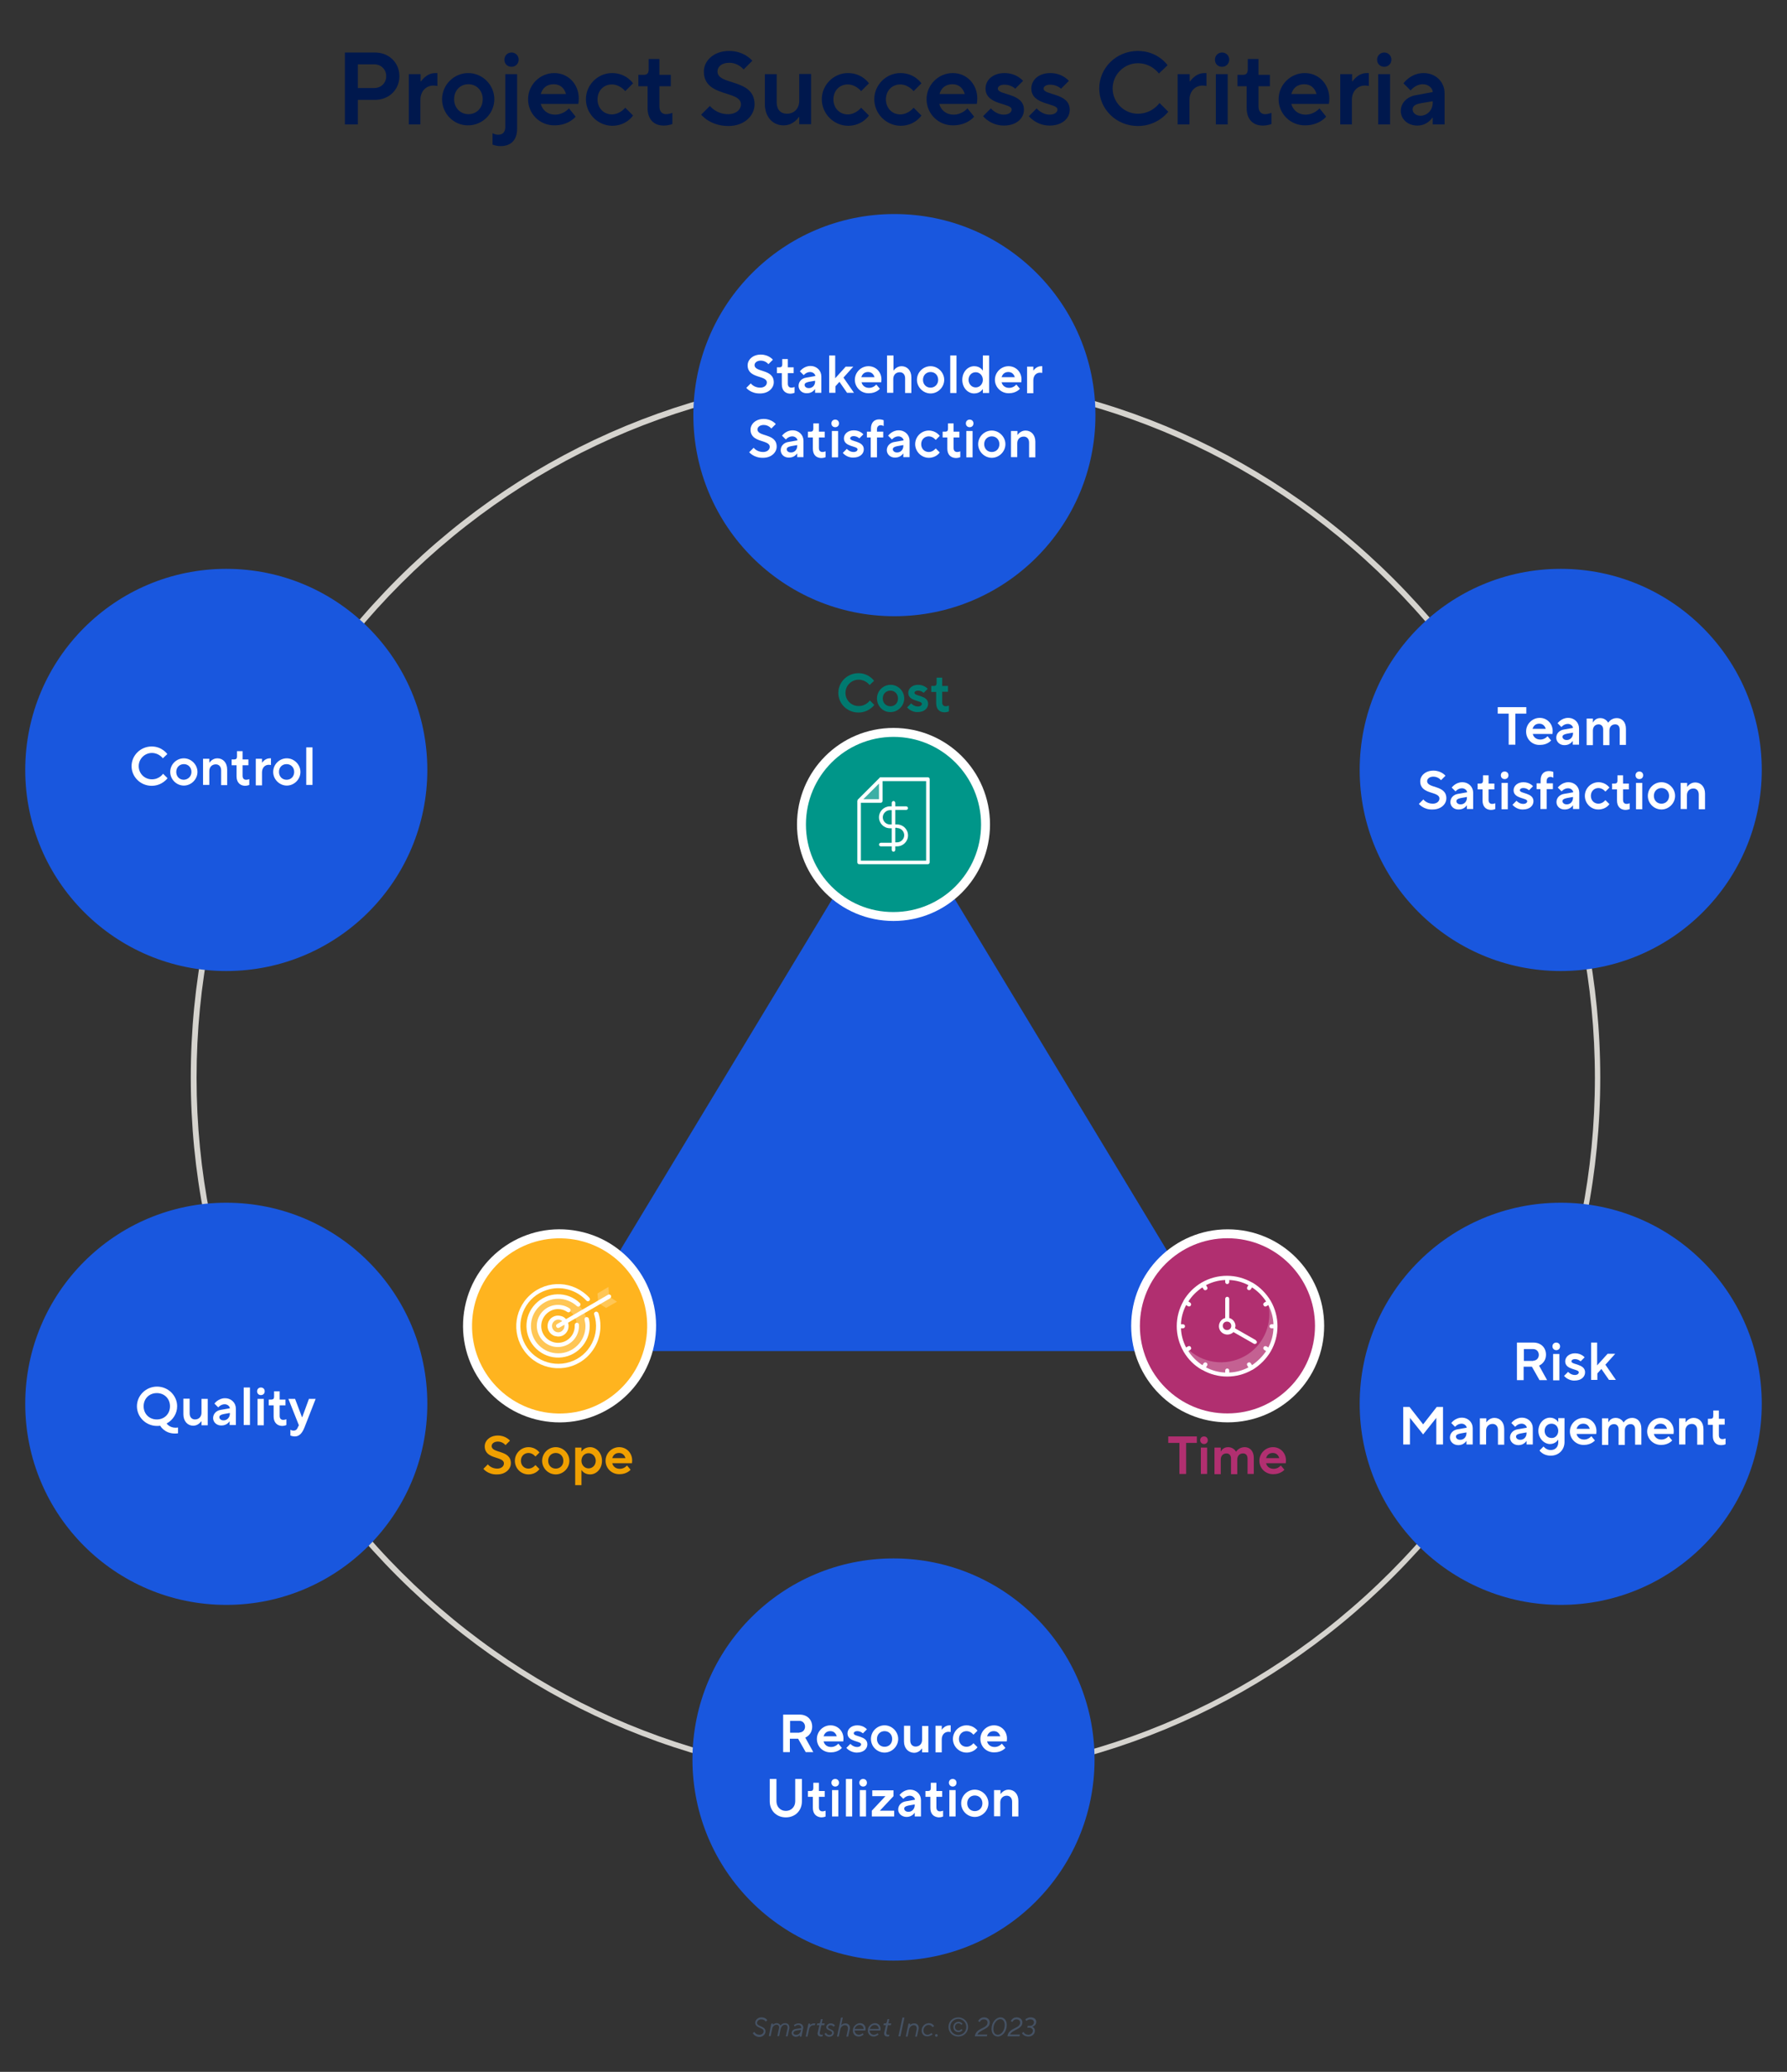 <?xml version="1.0" encoding="utf-8"?>
<!-- Generator: Adobe Illustrator 27.4.0, SVG Export Plug-In . SVG Version: 6.00 Build 0)  -->
<svg version="1.1" xmlns="http://www.w3.org/2000/svg" xmlns:xlink="http://www.w3.org/1999/xlink" x="0px" y="0px"
	 viewBox="0 0 800 927.3" style="enable-background:new 0 0 800 927.3;" xml:space="preserve">
<rect x="0" y="0" width="800" height="927.3" fill="#333333" stroke="none"/>
<style type="text/css">
	.st0{fill:#D5D3CE;}
	.st1{fill:#1957DE;}
	.st2{fill:#FFFFFF;}
	.st3{fill:#009689;}
	.st4{fill:#00796F;}
	.st5{fill:#B12F70;}
	.st6{fill:#F0A000;}
	.st7{fill:#FFB41F;}
	.st8{opacity:0.24;fill:#FFFFFF;enable-background:new    ;}
	.st9{fill:#455264;}
	.st10{fill:#00184D;}
</style>
<g id="Layer_1">
</g>
<g id="Layer_2">
	<g>
		<path class="st0" d="M400.9,797.8c-84.3,0-163.5-32.8-223.1-92.4c-59.6-59.6-92.4-138.8-92.4-223.1c0-84.3,32.8-163.5,92.4-223.1
			s138.8-92.4,223.1-92.4s163.5,32.8,223.1,92.4c59.6,59.6,92.4,138.8,92.4,223.1c0,84.3-32.8,163.5-92.4,223.1
			C564.4,765,485.2,797.8,400.9,797.8z M400.9,169.4c-83.6,0-162.2,32.6-221.3,91.7S88,398.8,88,482.4s32.6,162.2,91.7,221.3
			s137.7,91.7,221.3,91.7c83.6,0,162.2-32.6,221.3-91.7s91.7-137.7,91.7-221.3s-32.6-162.2-91.7-221.3S484.5,169.4,400.9,169.4z"/>
		<circle class="st1" cx="400.4" cy="185.8" r="90"/>
		<circle class="st1" cx="698.7" cy="344.6" r="90"/>
		<circle class="st1" cx="101.3" cy="344.6" r="90"/>
		<circle class="st1" cx="400" cy="787.5" r="90"/>
		<circle class="st1" cx="101.3" cy="628.3" r="90"/>
		<circle class="st1" cx="698.7" cy="628.3" r="90"/>
	</g>
	<polygon class="st1" points="250.4,604.7 400,357 549.6,604.7 	"/>
	<path class="st2" d="M356.8,369c0-23.9,19.3-43.2,43.2-43.2c23.9,0,43.2,19.3,43.2,43.2c0,23.9-19.3,43.2-43.2,43.2
		C376.1,412.2,356.8,392.9,356.8,369z"/>
	<path class="st3" d="M360.8,369c0-21.7,17.6-39.2,39.2-39.2c21.7,0,39.2,17.6,39.2,39.2c0,21.7-17.6,39.2-39.2,39.2
		C378.3,408.3,360.8,390.7,360.8,369z"/>
	
		<ellipse transform="matrix(0.195 -0.981 0.981 0.195 -380.452 723.334)" class="st2" cx="250.4" cy="593.4" rx="43.2" ry="43.2"/>
	<path class="st2" d="M506.4,593.4c0-23.9,19.3-43.2,43.2-43.2s43.2,19.3,43.2,43.2c0,23.9-19.3,43.2-43.2,43.2
		S506.4,617.3,506.4,593.4z"/>
	<g>
		<path class="st4" d="M375.3,310.1c0-4.8,4-8.8,9-8.8c4.7,0,7,3.4,7,3.4l-2,1.9c0,0-1.7-2.4-4.9-2.4c-3.2,0-5.9,2.6-5.9,5.9
			s2.6,5.9,5.9,5.9c3.4,0,5-2.5,5-2.5l2,2c0,0-2.4,3.4-7.1,3.4C379.2,318.9,375.3,314.9,375.3,310.1z"/>
		<path class="st4" d="M392.6,312.6c0-3.4,2.8-6.1,6.1-6.1c3.4,0,6.1,2.8,6.1,6.1s-2.8,6.1-6.1,6.1
			C395.3,318.8,392.6,316,392.6,312.6z M402,312.6c0-2-1.4-3.5-3.4-3.5c-1.9,0-3.4,1.4-3.4,3.5c0,2,1.4,3.5,3.4,3.5
			C400.6,316.1,402,314.7,402,312.6z"/>
		<path class="st4" d="M406.1,316.6l1.8-1.8c0,0,1.2,1.4,3,1.4c1.2,0,1.8-0.6,1.8-1.2c0-1.6-6.1-1-6.1-4.9c0-1.9,1.7-3.6,4.4-3.6
			c2.9,0,4.3,1.8,4.3,1.8l-1.8,1.8c0,0-1-1-2.5-1c-1.1,0-1.6,0.5-1.6,1c0,1.6,6.1,1,6.1,4.9c0,2-1.7,3.7-4.7,3.7
			C407.8,318.8,406.1,316.6,406.1,316.6z"/>
		<path class="st4" d="M419.1,314.7v-5h-2.2V307h1.2c0.8,0,1.2-0.4,1.2-1.3v-2.4h2.5v3.7h2.6v2.6h-2.6v4.7c0,1.2,0.6,1.8,1.6,1.8
			c0.7,0,1.4-0.3,1.4-0.3v2.6c0,0-0.8,0.4-2,0.4C420.5,318.8,419.1,317.3,419.1,314.7z"/>
	</g>
	<g>
		<path class="st5" d="M528,645.8H523v-2.9h12.8v2.9H531v13.9h-3V645.8z"/>
		<path class="st5" d="M537.3,644.6c0-1,0.7-1.7,1.7-1.7s1.7,0.7,1.7,1.7c0,1-0.7,1.7-1.7,1.7S537.3,645.5,537.3,644.6z
			 M537.6,647.9h2.8v11.8h-2.8V647.9z"/>
		<path class="st5" d="M543.7,647.9h2.8v1.7h0.1c0,0,0.8-1.9,3.2-1.9c2.5,0,3.5,2,3.5,2h0.1c0,0,1.2-2,3.8-2c2.4,0,4.1,1.8,4.1,4.8
			v7.2h-2.8v-6.8c0-1.6-0.8-2.4-2-2.4c-1.6,0-2.6,1.1-2.6,2.8v6.5h-2.8v-7c0-1.4-0.8-2.3-2-2.3c-1.6,0-2.6,1.1-2.6,2.8v6.5h-2.8
			V647.9z"/>
		<path class="st5" d="M563.8,653.8c0-3.4,2.8-6.1,6.1-6.1s5.8,2.6,5.8,5.9c0,0.7-0.1,1.3-0.1,1.3h-8.8c0.3,1.3,1.4,2.5,3.4,2.5
			c2,0,3.2-1.5,3.2-1.5l1.6,1.9c0,0-1.6,2-4.9,2C566.6,659.9,563.8,657.2,563.8,653.8z M572.7,652.6c-0.4-1.3-1.3-2.3-2.9-2.3
			c-1.7,0-2.6,1-3,2.3H572.7z"/>
	</g>
	<g>
		<path class="st6" d="M216.4,657.4l2-2c0,0,1.4,1.9,4.2,1.9c1.9,0,3-1.1,3-2.3c0-3.4-8.6-1.6-8.6-7.7c0-2.5,2.3-4.8,5.9-4.8
			c3.6,0,5.4,2.3,5.4,2.3l-2,2c0,0-1.2-1.6-3.4-1.6c-1.8,0-2.8,1-2.8,2c0,3.4,8.6,1.6,8.6,7.7c0,2.6-2.4,5-6.1,5
			C218.5,660.1,216.4,657.4,216.4,657.4z"/>
		<path class="st6" d="M230.5,653.8c0-3.4,2.8-6.1,6.1-6.1s4.9,2.4,4.9,2.4l-1.8,1.8c0,0-1.2-1.6-3.1-1.6c-1.9,0-3.4,1.4-3.4,3.5
			c0,2,1.4,3.5,3.4,3.5c1.9,0,3.1-1.6,3.1-1.6l1.8,1.8c0,0-1.5,2.4-4.9,2.4C233.2,659.9,230.5,657.2,230.5,653.8z"/>
		<path class="st6" d="M242.7,653.8c0-3.4,2.8-6.1,6.1-6.1s6.1,2.8,6.1,6.1s-2.8,6.1-6.1,6.1S242.7,657.2,242.7,653.8z M252.2,653.8
			c0-2-1.4-3.5-3.4-3.5c-1.9,0-3.4,1.4-3.4,3.5c0,2,1.4,3.5,3.4,3.5C250.7,657.3,252.2,655.9,252.2,653.8z"/>
		<path class="st6" d="M257.5,647.9h2.8v1.7h0.1c0,0,1.1-1.9,3.8-1.9s5.3,2.5,5.3,6.1c0,3.6-2.5,6.1-5.3,6.1s-3.8-1.9-3.8-1.9h-0.1
			v6.7h-2.8V647.9z M266.7,653.8c0-1.9-1.4-3.4-3.2-3.4s-3.2,1.4-3.2,3.4c0,1.9,1.4,3.4,3.2,3.4S266.7,655.7,266.7,653.8z"/>
		<path class="st6" d="M271.1,653.8c0-3.4,2.8-6.1,6.1-6.1s5.8,2.6,5.8,5.9c0,0.7-0.1,1.3-0.1,1.3h-8.8c0.3,1.3,1.4,2.5,3.4,2.5
			c2,0,3.2-1.5,3.2-1.5l1.6,1.9c0,0-1.6,2-4.9,2C273.9,659.9,271.1,657.2,271.1,653.8z M280,652.6c-0.4-1.3-1.3-2.3-2.9-2.3
			c-1.7,0-2.6,1-3,2.3H280z"/>
	</g>
	<path class="st5" d="M510.3,593.4c0-21.7,17.6-39.2,39.2-39.2c21.7,0,39.2,17.6,39.2,39.2c0,21.7-17.6,39.2-39.2,39.2
		C527.9,632.7,510.3,615.1,510.3,593.4z"/>
	
		<ellipse transform="matrix(2.063209e-02 -1 1 2.063209e-02 -348.043 831.595)" class="st7" cx="250.4" cy="593.4" rx="39.2" ry="39.2"/>
	<g id="icon-honest-blue-availability_00000071530344423792741570000005268017163764082354_">
		<path class="st8" d="M567,580.9c4,11.3-1.9,23.7-13.2,27.6c-9.1,3.2-19.2,0-24.8-7.9c4,11.3,16.4,17.2,27.6,13.2
			c11.3-4,17.2-16.4,13.2-27.6C569.1,584.3,568.1,582.5,567,580.9z"/>
		<path class="st2" d="M568.9,604.8c4-7,4-15.5,0-22.5c0,0,0,0,0,0l0,0c-2-3.4-4.9-6.3-8.3-8.3l0,0h-0.1c-7-4-15.5-4-22.5,0H538l0,0
			c-3.4,2-6.2,4.8-8.2,8.2v0c0,0,0,0,0,0.1c-4,7-4,15.5,0,22.5c0,0,0,0,0,0.1l0.1,0.1c2,3.4,4.8,6.2,8.2,8.1h0h0.1
			c6.9,4,15.5,4,22.4,0h0.1l0,0C564.1,611,566.9,608.2,568.9,604.8C568.8,604.8,568.8,604.8,568.9,604.8
			C568.9,604.7,568.9,604.8,568.9,604.8z M560.5,611l-0.5-0.8c-0.3-0.5-0.8-0.6-1.3-0.3c-0.5,0.3-0.6,0.8-0.3,1.3l0.5,0.8
			c-2.7,1.4-5.6,2.2-8.6,2.3v-0.9c0-0.5-0.4-0.9-0.9-0.9s-0.9,0.4-0.9,0.9v0.9c-3-0.1-5.9-0.9-8.6-2.3l0.5-0.8
			c0.3-0.5,0.1-1-0.3-1.3c-0.5-0.3-1-0.1-1.3,0.3l0,0l-0.5,0.8c-2.5-1.6-4.7-3.8-6.3-6.3l0.8-0.5c0.5-0.3,0.6-0.8,0.3-1.3
			c-0.3-0.5-0.8-0.6-1.3-0.3l-0.8,0.5c-1.4-2.7-2.2-5.6-2.3-8.6h0.9c0.5,0,0.9-0.4,0.9-0.9c0-0.5-0.4-0.9-0.9-0.9h-0.9
			c0.1-3,0.9-5.9,2.3-8.6l0.8,0.5c0.5,0.3,1,0.1,1.3-0.3c0.3-0.5,0.1-1-0.3-1.3l-0.8-0.5c1.6-2.5,3.8-4.7,6.3-6.3l0.5,0.8
			c0.3,0.5,0.8,0.6,1.3,0.3c0.5-0.3,0.6-0.8,0.3-1.3l-0.5-0.8c2.7-1.4,5.6-2.2,8.6-2.3v0.9c0,0.5,0.4,0.9,0.9,0.9s0.9-0.4,0.9-0.9
			v-0.9c3,0.1,5.9,0.9,8.6,2.3l-0.5,0.8c-0.3,0.5-0.1,1,0.3,1.3c0.5,0.3,1,0.1,1.3-0.3l0.5-0.8c2.5,1.6,4.7,3.8,6.3,6.3l-0.8,0.5
			c-0.5,0.3-0.6,0.8-0.3,1.3c0.3,0.5,0.8,0.6,1.3,0.3l0.8-0.5c1.4,2.7,2.2,5.6,2.3,8.6h-0.9c-0.5,0-0.9,0.4-0.9,0.9
			c0,0.5,0.4,0.9,0.9,0.9h0.9c-0.1,3-0.9,5.9-2.3,8.6l-0.8-0.5c-0.5-0.3-1-0.1-1.3,0.3c-0.3,0.5-0.1,1,0.3,1.3l0.8,0.5
			C565.2,607.1,563,609.3,560.5,611L560.5,611z"/>
		<path class="st2" d="M562,599.7l-9.1-5.2c0.1-0.3,0.1-0.7,0.2-1c0-1.7-1.2-3.2-2.8-3.6v-8.6c0-0.5-0.4-0.9-0.9-0.9
			s-0.9,0.4-0.9,0.9v8.6c-2,0.5-3.2,2.6-2.7,4.6c0.5,2,2.6,3.2,4.6,2.7c0.7-0.2,1.3-0.5,1.8-1l9.1,5.2c0.1,0.1,0.3,0.1,0.5,0.1
			c0.5,0,0.9-0.4,0.9-0.9C562.5,600.2,562.3,599.9,562,599.7z M549.3,595.3c-1,0-1.9-0.8-1.9-1.9s0.8-1.9,1.9-1.9s1.9,0.8,1.9,1.9
			S550.4,595.3,549.3,595.3z"/>
	</g>
	<g id="icon-honest-blue-driven_00000160895546241445724500000014645059294874375585_">
		<circle class="st8" cx="249.8" cy="593.4" r="3.8"/>
		<path class="st8" d="M249.8,580.3c-7.3,0-13.2,5.9-13.2,13.2s5.9,13.2,13.2,13.2c7.3,0,13.2-5.9,13.2-13.2c0-1-0.1-2.1-0.4-3.1
			C261.2,584.5,255.9,580.3,249.8,580.3z M249.8,601.9c-4.7,0-8.5-3.8-8.5-8.5c0-4.7,3.8-8.5,8.5-8.5c4.5,0,8.2,3.5,8.4,7.9
			c0,0.2,0,0.4,0,0.5C258.3,598.1,254.5,601.9,249.8,601.9L249.8,601.9z"/>
		<path class="st2" d="M249.8,585.9c1.5,0,2.9,0.4,4.2,1.3c0.4,0.3,1,0.2,1.3-0.3c0.3-0.4,0.2-1-0.3-1.3c0,0,0,0,0,0
			c-4.3-2.9-10.2-1.7-13.1,2.6c-2.9,4.3-1.7,10.2,2.6,13.1c4.3,2.9,10.2,1.7,13.1-2.6c1-1.5,1.6-3.4,1.6-5.2c0-0.2,0-0.4,0-0.6
			c0-0.5-0.5-0.9-1-0.9s-0.9,0.5-0.9,1c0,0.2,0,0.3,0,0.5c0,4.2-3.4,7.5-7.5,7.5s-7.5-3.4-7.5-7.5S245.7,585.9,249.8,585.9z"/>
		<path class="st2" d="M266.6,587.1c-0.5,0.2-0.8,0.7-0.6,1.2c2.9,8.9-2,18.5-10.9,21.3s-18.5-2-21.3-10.9
			c-2.9-8.9,2-18.5,10.9-21.3c6.3-2.1,13.3-0.2,17.8,4.7c0.3,0.4,0.9,0.4,1.3,0.1c0,0,0,0,0,0c0.4-0.3,0.4-0.9,0.1-1.3
			c-7-7.7-18.9-8.3-26.6-1.3c-7.7,7-8.3,18.9-1.3,26.6c7,7.7,18.9,8.3,26.6,1.3c3.9-3.6,6.2-8.6,6.2-14c0-2-0.3-3.9-0.9-5.8
			C267.6,587.2,267.1,586.9,266.6,587.1z"/>
		<path class="st2" d="M259.6,584.5c0.4-0.4,0.4-1,0-1.3c0,0,0,0,0,0c-5.6-5.4-14.6-5.2-20,0.5c-5.4,5.6-5.2,14.6,0.5,20
			s14.6,5.2,20-0.5c2.5-2.6,3.9-6.1,3.9-9.7c0-1.1-0.1-2.2-0.4-3.3c-0.1-0.5-0.6-0.8-1.2-0.7c-0.5,0.1-0.8,0.6-0.7,1.2
			c0.2,0.9,0.4,1.9,0.4,2.8c0,6.8-5.5,12.2-12.2,12.2c-6.8,0-12.2-5.5-12.2-12.2c0-6.8,5.5-12.2,12.2-12.2c3.1,0,6.1,1.2,8.4,3.3
			C258.6,584.9,259.2,584.9,259.6,584.5C259.6,584.5,259.6,584.5,259.6,584.5z"/>
		<path class="st2" d="M273.5,579.8c-0.3-0.4-0.8-0.6-1.3-0.3l-18.8,10.9c-0.6-0.7-1.4-1.2-2.3-1.4c-2.5-0.7-5.1,0.7-5.8,3.2
			c-0.7,2.5,0.7,5.1,3.2,5.8c0.1,0,0.1,0,0.2,0c0.4,0.1,0.8,0.2,1.2,0.2c0.8,0,1.6-0.2,2.3-0.6c1.9-1.1,2.8-3.4,2.1-5.6l18.8-10.9
			C273.6,580.8,273.7,580.2,273.5,579.8C273.5,579.8,273.5,579.8,273.5,579.8z M252.6,594.2c-0.2,0.7-0.7,1.3-1.3,1.7
			c-0.6,0.4-1.4,0.5-2.1,0.3c-1.5-0.4-2.4-2-2-3.5c0.2-0.7,0.7-1.3,1.3-1.7c0.4-0.2,0.9-0.4,1.4-0.4c0.2,0,0.5,0,0.7,0.1
			c0.4,0.1,0.8,0.3,1.1,0.6l-2.3,1.3c-0.5,0.3-0.6,0.8-0.3,1.3c0.3,0.5,0.8,0.6,1.3,0.3l2.3-1.3
			C252.7,593.4,252.7,593.8,252.6,594.2z"/>
		<polygon class="st8" points="272.4,576 267.5,578.9 267.8,583.1 272.7,580.3 		"/>
		<polygon class="st8" points="272.7,580.3 267.8,583.1 271.3,585.4 276.2,582.6 		"/>
	</g>
	<g id="icon-honest-blue-finance_00000127021034912762813480000012272701774418281885_">
		<polygon class="st8" points="394.3,348.8 384.6,358.5 394.3,358.5 		"/>
		<path class="st2" d="M415.4,347.9h-21.1c-0.1,0-0.1,0-0.2,0H394c-0.1,0-0.2,0.1-0.2,0.2l-9.7,9.7c-0.1,0.1-0.1,0.2-0.2,0.2
			c0,0,0,0,0,0.1c0,0.1,0,0.1,0,0.2l-0.1,0.1V386c0,0.4,0.4,0.8,0.8,0.8h30.8c0.4,0,0.8-0.4,0.8-0.8v-37.3
			C416.2,348.3,415.9,347.9,415.4,347.9z M393.5,350.7v7h-7L393.5,350.7z M414.6,385.2h-29.2v-25.9h8.9c0.4,0,0.8-0.4,0.8-0.8v-8.9
			h19.5V385.2z"/>
		<path class="st2" d="M398.4,360.9c-2.7,0-4.9,2.2-4.9,4.9s2.2,4.9,4.9,4.9h0.8v6.5h-4.9c-0.4,0-0.8,0.4-0.8,0.8
			c0,0.4,0.4,0.8,0.8,0.8h4.9v1.6c0,0.4,0.4,0.8,0.8,0.8s0.8-0.4,0.8-0.8v-1.6h0.8c2.7,0,4.9-2.2,4.9-4.9c0-2.7-2.2-4.9-4.9-4.9
			h-0.8v-6.5h4.9c0.4,0,0.8-0.4,0.8-0.8c0-0.4-0.4-0.8-0.8-0.8h-4.9v-1.6c0-0.4-0.4-0.8-0.8-0.8s-0.8,0.4-0.8,0.8v1.6H398.4z
			 M401.6,370.6c1.8,0,3.2,1.5,3.2,3.2c0,1.8-1.5,3.2-3.2,3.2h-0.8v-6.5H401.6z M399.2,369h-0.8c-1.8,0-3.2-1.5-3.2-3.2
			s1.5-3.2,3.2-3.2h0.8V369z"/>
	</g>
	<g>
		<path class="st9" d="M337,910l0.7-0.6c0,0,0.6,1.3,2.3,1.3c1.1,0,1.9-0.7,1.9-1.6c0-1.7-3.8-1.3-3.8-3.8c0-1.2,1.1-2.4,2.8-2.4
			c1.9,0,2.6,1.3,2.6,1.3l-0.7,0.6c0,0-0.5-1-2-1c-1.1,0-1.9,0.8-1.9,1.6c0,1.7,3.8,1.3,3.8,3.8c0,1.3-1.2,2.5-2.9,2.5
			C337.8,911.5,337,910,337,910z"/>
		<path class="st9" d="M345.3,905.7h0.8l-0.1,0.6c0,0,0.6-0.8,1.7-0.8c1.3,0,1.7,1.1,1.7,1.1s0.7-1.1,2.1-1.1c1.3,0,1.9,0.9,1.9,2
			c0,0.2,0,0.5-0.1,0.7l-0.7,3.2h-0.8l0.7-3.3c0-0.2,0.1-0.4,0.1-0.6c0-0.7-0.3-1.3-1.2-1.3c-0.8,0-1.6,0.7-1.9,1.8l-0.7,3.3h-0.8
			l0.7-3.3c0-0.2,0.1-0.4,0.1-0.5c0-0.7-0.3-1.3-1.2-1.3c-0.8,0-1.7,0.7-1.9,1.8l-0.7,3.3h-0.8L345.3,905.7z"/>
		<path class="st9" d="M354.4,909.9c0-0.9,0.7-1.6,1.8-1.8l2.5-0.4c0-0.1,0-0.2,0-0.2c0-0.7-0.5-1.2-1.3-1.2c-0.9,0-1.6,0.7-1.6,0.7
			l-0.4-0.6c0,0,0.8-0.8,2.1-0.8c1.2,0,2.1,0.7,2.1,1.9c0,0.2,0,0.4-0.1,0.6l-0.7,3.4H358l0.1-0.7c0,0-0.6,0.8-1.9,0.8
			C355.1,911.5,354.4,910.8,354.4,909.9z M358.5,909l0.1-0.5l-2.1,0.3c-0.9,0.2-1.3,0.6-1.3,1.1c0,0.5,0.4,0.8,1.1,0.8
			C357.5,910.8,358.2,910,358.5,909z"/>
		<path class="st9" d="M361.9,905.7h0.8l-0.1,0.7c0,0,0.7-0.8,1.9-0.8h0.5l-0.2,0.8h-0.6c-0.8,0-1.7,0.5-2,1.9l-0.7,3.2h-0.8
			L361.9,905.7z"/>
		<path class="st9" d="M366,910.1c0-0.2,0-0.3,0.1-0.5l0.7-3.2h-1.1l0.2-0.8h0.7c0.3,0,0.5-0.2,0.6-0.6l0.3-1.3h0.8l-0.4,1.9h1.3
			l-0.2,0.8h-1.3l-0.7,3.3c0,0.1,0,0.2,0,0.3c0,0.5,0.3,0.7,0.8,0.7c0.3,0,0.6-0.1,0.6-0.1l-0.2,0.8c0,0-0.3,0.1-0.6,0.1
			C366.5,911.5,366,910.9,366,910.1z"/>
		<path class="st9" d="M369.1,910.3l0.7-0.5c0,0,0.4,1,1.5,1c0.8,0,1.2-0.4,1.2-1c0-1.1-2.6-1-2.6-2.5c0-0.9,0.9-1.7,2-1.7
			c1.4,0,1.9,1,1.9,1l-0.7,0.5c0,0-0.3-0.7-1.3-0.7c-0.6,0-1.1,0.4-1.1,0.9c0,1,2.6,0.9,2.6,2.5c0,1-0.9,1.8-2.2,1.8
			C369.6,911.5,369.1,910.3,369.1,910.3z"/>
		<path class="st9" d="M376.5,903h0.8l-0.7,3.4c0,0,0.6-0.8,1.9-0.8c1.2,0,2,0.8,2,2c0,0.2,0,0.4-0.1,0.7l-0.7,3.2h-0.8l0.7-3.3
			c0-0.2,0-0.3,0-0.4c0-0.8-0.5-1.4-1.3-1.4c-0.9,0-1.8,0.7-2.1,1.8l-0.7,3.3h-0.8L376.5,903z"/>
		<path class="st9" d="M381.8,908.8c0-1.9,1.7-3.3,3.2-3.3c1.4,0,2.5,1,2.5,2.5c0,0.5-0.1,0.8-0.1,0.8h-4.8c0,1.1,0.9,1.9,1.9,1.9
			c1,0,1.7-0.7,1.7-0.7l0.4,0.6c0,0-0.9,0.9-2.2,0.9C382.8,911.5,381.8,910.3,381.8,908.8z M386.6,908.1c0,0,0,0,0-0.1
			c0-0.8-0.6-1.7-1.8-1.7c-1,0-2,0.8-2.2,1.8H386.6z"/>
		<path class="st9" d="M388.5,908.8c0-1.9,1.7-3.3,3.2-3.3c1.4,0,2.5,1,2.5,2.5c0,0.5-0.1,0.8-0.1,0.8h-4.8c0,1.1,0.9,1.9,1.9,1.9
			c1,0,1.7-0.7,1.7-0.7l0.4,0.6c0,0-0.9,0.9-2.2,0.9C389.6,911.5,388.5,910.3,388.5,908.8z M393.4,908.1c0,0,0,0,0-0.1
			c0-0.8-0.6-1.7-1.8-1.7c-1,0-2,0.8-2.2,1.8H393.4z"/>
		<path class="st9" d="M395.8,910.1c0-0.2,0-0.3,0.1-0.5l0.7-3.2h-1.1l0.2-0.8h0.7c0.3,0,0.5-0.2,0.6-0.6l0.3-1.3h0.8l-0.4,1.9h1.3
			l-0.2,0.8h-1.3l-0.7,3.3c0,0.1,0,0.2,0,0.3c0,0.5,0.3,0.7,0.8,0.7c0.3,0,0.6-0.1,0.6-0.1l-0.2,0.8c0,0-0.3,0.1-0.6,0.1
			C396.3,911.5,395.8,910.9,395.8,910.1z"/>
		<path class="st9" d="M404,903h0.9l-1.8,8.4h-0.9L404,903z"/>
		<path class="st9" d="M406.7,905.7h0.8l-0.1,0.7c0,0,0.6-0.8,1.9-0.8c1.2,0,2,0.8,2,2c0,0.2,0,0.4-0.1,0.7l-0.7,3.2h-0.8l0.7-3.3
			c0-0.2,0-0.3,0-0.4c0-0.8-0.5-1.4-1.3-1.4c-0.9,0-1.8,0.7-2.1,1.8l-0.7,3.3h-0.8L406.7,905.7z"/>
		<path class="st9" d="M412.6,908.8c0-1.9,1.5-3.3,3.3-3.3c1.6,0,2.3,1.3,2.3,1.3l-0.7,0.5c0,0-0.6-1-1.7-1c-1.3,0-2.4,1.1-2.4,2.5
			c0,1.1,0.8,1.9,1.8,1.9c1,0,1.8-0.8,1.8-0.8l0.5,0.6c0,0-1,0.9-2.3,0.9C413.6,911.5,412.6,910.3,412.6,908.8z"/>
		<path class="st9" d="M418.6,911c0-0.4,0.3-0.6,0.6-0.6c0.3,0,0.6,0.2,0.6,0.6c0,0.3-0.3,0.6-0.6,0.6
			C418.8,911.5,418.6,911.3,418.6,911z"/>
		<path class="st9" d="M424.6,907.2c0-2.4,1.9-4.3,4.4-4.3c2.4,0,4.4,1.9,4.4,4.3c0,2.4-1.9,4.3-4.4,4.3
			C426.5,911.5,424.6,909.6,424.6,907.2z M432.6,907.2c0-2-1.6-3.6-3.6-3.6c-2,0-3.6,1.6-3.6,3.6c0,2,1.6,3.6,3.6,3.6
			C431,910.8,432.6,909.3,432.6,907.2z M426.8,907.2c0-1.3,1-2.3,2.3-2.3c1.2,0,1.8,0.9,1.8,0.9l-0.5,0.5c0,0-0.4-0.7-1.3-0.7
			s-1.6,0.7-1.6,1.6c0,0.9,0.7,1.6,1.6,1.6s1.3-0.7,1.3-0.7l0.5,0.5c0,0-0.6,0.9-1.8,0.9C427.7,909.5,426.8,908.5,426.8,907.2z"/>
		<path class="st9" d="M442.1,905.2c0-0.8-0.6-1.4-1.7-1.4c-1.3,0-1.8,1.2-1.8,1.2l-0.7-0.4c0,0,0.7-1.7,2.6-1.7
			c1.6,0,2.6,1,2.6,2.3c0,3.1-4.7,3.2-5.5,5.4h4.4l-0.2,0.8h-5.4C436.9,907.4,442.1,908.1,442.1,905.2z"/>
		<path class="st9" d="M443.9,908.1c0-3,2-5.2,4-5.2c1.6,0,2.8,1.3,2.8,3.4c0,3-2,5.2-4,5.2C445.1,911.5,443.9,910.2,443.9,908.1z
			 M449.8,906.3c0-1.7-0.9-2.6-2-2.6c-1.4,0-3.1,1.8-3.1,4.4c0,1.7,0.9,2.6,2,2.6C448.2,910.7,449.8,908.9,449.8,906.3z"/>
		<path class="st9" d="M456.7,905.2c0-0.8-0.6-1.4-1.7-1.4c-1.3,0-1.8,1.2-1.8,1.2l-0.7-0.4c0,0,0.7-1.7,2.6-1.7
			c1.6,0,2.6,1,2.6,2.3c0,3.1-4.7,3.2-5.5,5.4h4.4l-0.2,0.8h-5.4C451.5,907.4,456.7,908.1,456.7,905.2z"/>
		<path class="st9" d="M457.5,910l0.7-0.6c0,0,0.5,1.3,2.2,1.3c1.2,0,2-0.9,2-1.8c0-0.8-0.7-1.4-1.7-1.4h-0.8l0.2-0.8h1.1
			c1,0,1.7-0.8,1.7-1.6c0-0.7-0.6-1.3-1.6-1.3c-1.1,0-1.8,0.7-1.8,0.7l-0.5-0.7c0,0,1-0.9,2.4-0.9c1.6,0,2.5,0.9,2.5,2
			c0,1.8-1.8,2.2-1.8,2.2s1.2,0.4,1.2,1.8c0,1.4-1.2,2.6-2.9,2.6C458.3,911.5,457.5,910,457.5,910z"/>
	</g>
	<g>
		<path class="st10" d="M154.5,23.5h13.3c6.4,0,11,4.6,11,10.6c0,6-4.6,10.6-11,10.6h-7.6v11h-5.8V23.5z M167.6,39.4
			c3,0,5.3-2.3,5.3-5.3s-2.3-5.3-5.3-5.3h-7.4v10.6H167.6z"/>
		<path class="st10" d="M183,33.2h5.3v3.2h0.2c0,0,2.3-3.7,6.4-3.7h0.9v5.8c0,0-0.7-0.2-1.8-0.2c-3.2,0-5.8,2.5-5.8,6.4v11H183V33.2
			z"/>
		<path class="st10" d="M197.9,44.4c0-6.4,5.3-11.7,11.7-11.7c6.4,0,11.7,5.3,11.7,11.7c0,6.4-5.3,11.7-11.7,11.7
			C203.2,56.2,197.9,50.9,197.9,44.4z M216.1,44.4c0-3.9-2.8-6.7-6.4-6.7c-3.7,0-6.4,2.8-6.4,6.7c0,3.9,2.8,6.7,6.4,6.7
			C213.4,51.1,216.1,48.3,216.1,44.4z"/>
		<path class="st10" d="M220.5,64.7v-5.1c0,0,1.1,0.7,2.5,0.7c2.1,0,3.2-1.2,3.2-3.5V33.2h5.3v24.4c0,5.1-2.8,7.8-7.4,7.8
			C221.9,65.4,220.5,64.7,220.5,64.7z M225.8,26.7c0-1.8,1.4-3.2,3.2-3.2c1.8,0,3.2,1.4,3.2,3.2s-1.4,3.2-3.2,3.2
			C227.2,29.9,225.8,28.6,225.8,26.7z"/>
		<path class="st10" d="M236.4,44.4c0-6.4,5.3-11.7,11.7-11.7c6.4,0,11,5.1,11,11.3c0,1.4-0.2,2.5-0.2,2.5h-16.8
			c0.6,2.5,2.8,4.8,6.4,4.8c3.9,0,6.2-2.8,6.2-2.8l3,3.7c0,0-3,3.9-9.4,3.9C241.6,56.2,236.4,50.9,236.4,44.4z M253.4,42.1
			c-0.7-2.5-2.5-4.4-5.5-4.4c-3.2,0-5.1,1.8-5.8,4.4H253.4z"/>
		<path class="st10" d="M262.3,44.4c0-6.4,5.3-11.7,11.7-11.7c6.4,0,9.4,4.6,9.4,4.6l-3.5,3.5c0,0-2.3-3-6-3c-3.7,0-6.4,2.8-6.4,6.7
			c0,3.9,2.8,6.7,6.4,6.7c3.7,0,6-3,6-3l3.5,3.5c0,0-2.9,4.6-9.4,4.6C267.6,56.2,262.3,50.9,262.3,44.4z"/>
		<path class="st10" d="M289.9,48.3v-9.7h-4.1v-5.1h2.3c1.6,0,2.3-0.7,2.3-2.5v-4.6h4.8v7.1h5.1v5.1h-5.1v9c0,2.3,1.2,3.5,3,3.5
			c1.4,0,2.8-0.6,2.8-0.6v5c0,0-1.6,0.7-3.9,0.7C292.7,56.2,289.9,53.4,289.9,48.3z"/>
		<path class="st10" d="M313.9,51.3l3.9-3.9c0,0,2.8,3.7,8.1,3.7c3.7,0,5.8-2.1,5.8-4.4c0-6.4-16.6-3-16.6-14.7
			c0-4.8,4.4-9.2,11.3-9.2c6.9,0,10.4,4.4,10.4,4.4l-3.9,3.9c0,0-2.3-3-6.4-3c-3.5,0-5.3,1.8-5.3,3.9c0,6.4,16.6,3,16.6,14.7
			c0,5.1-4.6,9.7-11.7,9.7C317.8,56.4,313.9,51.3,313.9,51.3z"/>
		<path class="st10" d="M342.4,46.5V33.2h5.3v12.6c0,3.3,1.8,5.1,4.6,5.1c3.2,0,5.5-2.3,5.5-5.8v-12h5.3v22.5h-5.3v-3.2h-0.2
			c0,0-2.3,3.7-6.7,3.7C346.1,56.2,342.4,52.5,342.4,46.5z"/>
		<path class="st10" d="M367.9,44.4c0-6.4,5.3-11.7,11.7-11.7c6.4,0,9.4,4.6,9.4,4.6l-3.5,3.5c0,0-2.3-3-6-3c-3.7,0-6.4,2.8-6.4,6.7
			c0,3.9,2.8,6.7,6.4,6.7c3.7,0,6-3,6-3l3.5,3.5c0,0-2.9,4.6-9.4,4.6C373.2,56.2,367.9,50.9,367.9,44.4z"/>
		<path class="st10" d="M391.4,44.4c0-6.4,5.3-11.7,11.7-11.7c6.4,0,9.4,4.6,9.4,4.6l-3.5,3.5c0,0-2.3-3-6-3c-3.7,0-6.4,2.8-6.4,6.7
			c0,3.9,2.8,6.7,6.4,6.7c3.7,0,6-3,6-3l3.5,3.5c0,0-2.9,4.6-9.4,4.6C396.7,56.2,391.4,50.9,391.4,44.4z"/>
		<path class="st10" d="M414.8,44.4c0-6.4,5.3-11.7,11.7-11.7c6.4,0,11,5.1,11,11.3c0,1.4-0.2,2.5-0.2,2.5h-16.8
			c0.6,2.5,2.8,4.8,6.4,4.8c3.9,0,6.2-2.8,6.2-2.8l3,3.7c0,0-3,3.9-9.4,3.9C420.1,56.2,414.8,50.9,414.8,44.4z M431.9,42.1
			c-0.7-2.5-2.5-4.4-5.5-4.4c-3.2,0-5.1,1.8-5.8,4.4H431.9z"/>
		<path class="st10" d="M440.1,52l3.5-3.5c0,0,2.2,2.8,5.8,2.8c2.3,0,3.5-1.1,3.5-2.3c0-3-11.7-1.8-11.7-9.4c0-3.7,3.2-6.9,8.5-6.9
			c5.5,0,8.3,3.5,8.3,3.5l-3.5,3.5c0,0-1.8-1.8-4.8-1.8c-2.1,0-3,0.9-3,1.8c0,3,11.7,1.8,11.7,9.4c0,3.8-3.3,7.1-9,7.1
			C443.4,56.2,440.1,52,440.1,52z"/>
		<path class="st10" d="M460.6,52l3.5-3.5c0,0,2.2,2.8,5.8,2.8c2.3,0,3.5-1.1,3.5-2.3c0-3-11.7-1.8-11.7-9.4c0-3.7,3.2-6.9,8.5-6.9
			c5.5,0,8.3,3.5,8.3,3.5l-3.5,3.5c0,0-1.8-1.8-4.8-1.8c-2.1,0-3,0.9-3,1.8c0,3,11.7,1.8,11.7,9.4c0,3.8-3.3,7.1-9,7.1
			C463.9,56.2,460.6,52,460.6,52z"/>
		<path class="st10" d="M492.1,39.6c0-9.2,7.6-16.8,17.3-16.8c9,0,13.3,6.4,13.3,6.4l-3.9,3.7c0,0-3.2-4.6-9.4-4.6
			c-6.2,0-11.3,5.1-11.3,11.3c0,6.2,5.1,11.3,11.3,11.3c6.4,0,9.7-4.8,9.7-4.8l3.9,3.9c0,0-4.6,6.4-13.6,6.4
			C499.7,56.4,492.1,48.8,492.1,39.6z"/>
		<path class="st10" d="M527.3,33.2h5.3v3.2h0.2c0,0,2.3-3.7,6.4-3.7h0.9v5.8c0,0-0.7-0.2-1.8-0.2c-3.2,0-5.8,2.5-5.8,6.4v11h-5.3
			V33.2z"/>
		<path class="st10" d="M543.9,26.7c0-1.8,1.4-3.2,3.2-3.2c1.8,0,3.2,1.4,3.2,3.2s-1.4,3.2-3.2,3.2
			C545.2,29.9,543.9,28.6,543.9,26.7z M544.3,33.2h5.3v22.5h-5.3V33.2z"/>
		<path class="st10" d="M558.1,48.3v-9.7H554v-5.1h2.3c1.6,0,2.3-0.7,2.3-2.5v-4.6h4.8v7.1h5.1v5.1h-5.1v9c0,2.3,1.2,3.5,3,3.5
			c1.4,0,2.8-0.6,2.8-0.6v5c0,0-1.6,0.7-3.9,0.7C560.9,56.2,558.1,53.4,558.1,48.3z"/>
		<path class="st10" d="M572.4,44.4c0-6.4,5.3-11.7,11.7-11.7c6.4,0,11,5.1,11,11.3c0,1.4-0.2,2.5-0.2,2.5h-16.8
			c0.6,2.5,2.8,4.8,6.4,4.8c3.9,0,6.2-2.8,6.2-2.8l3,3.7c0,0-3,3.9-9.4,3.9C577.7,56.2,572.4,50.9,572.4,44.4z M589.4,42.1
			c-0.7-2.5-2.5-4.4-5.5-4.4c-3.2,0-5.1,1.8-5.8,4.4H589.4z"/>
		<path class="st10" d="M600,33.2h5.3v3.2h0.2c0,0,2.3-3.7,6.4-3.7h0.9v5.8c0,0-0.7-0.2-1.8-0.2c-3.2,0-5.8,2.5-5.8,6.4v11H600V33.2
			z"/>
		<path class="st10" d="M616.5,26.7c0-1.8,1.4-3.2,3.2-3.2c1.8,0,3.2,1.4,3.2,3.2s-1.4,3.2-3.2,3.2
			C617.9,29.9,616.5,28.6,616.5,26.7z M617,33.2h5.3v22.5H617V33.2z"/>
		<path class="st10" d="M627.1,49.7c0-3.7,2.8-6.4,6.7-7.1l7.6-1.4c0-1.6-1.8-3.5-4.4-3.5c-3.4,0-5.5,2.8-5.5,2.8l-3.2-3.2
			c0,0,3.2-4.6,9-4.6c5.5,0,9.4,4,9.4,9v14h-5.3v-3h-0.2c0,0-2.1,3.5-6.7,3.5C630.1,56.2,627.1,53.2,627.1,49.7z M641.4,46v-0.7
			l-5.3,0.9c-2.8,0.5-3.7,1.4-3.7,2.8c0,1.4,1.4,2.8,3.5,2.8C638.9,51.8,641.4,49.3,641.4,46z"/>
	</g>
	<g>
		<path class="st2" d="M334.1,173.6l2-2c0,0,1.4,1.9,4.2,1.9c1.9,0,3-1.1,3-2.3c0-3.4-8.6-1.6-8.6-7.7c0-2.5,2.3-4.8,5.9-4.8
			c3.6,0,5.4,2.3,5.4,2.3l-2,2c0,0-1.2-1.6-3.4-1.6c-1.8,0-2.8,1-2.8,2c0,3.4,8.6,1.6,8.6,7.7c0,2.6-2.4,5-6.1,5
			C336.1,176.2,334.1,173.6,334.1,173.6z"/>
		<path class="st2" d="M350,172v-5h-2.2v-2.6h1.2c0.8,0,1.2-0.4,1.2-1.3v-2.4h2.5v3.7h2.6v2.6h-2.6v4.7c0,1.2,0.6,1.8,1.6,1.8
			c0.7,0,1.4-0.3,1.4-0.3v2.6c0,0-0.8,0.4-2,0.4C351.5,176.1,350,174.7,350,172z"/>
		<path class="st2" d="M357.5,172.7c0-1.9,1.4-3.4,3.5-3.7l4-0.7c0-0.8-1-1.8-2.3-1.8c-1.8,0-2.9,1.4-2.9,1.4l-1.7-1.7
			c0,0,1.7-2.4,4.7-2.4c2.9,0,4.9,2.1,4.9,4.7v7.3h-2.8v-1.6h-0.1c0,0-1.1,1.8-3.5,1.8C359,176.1,357.5,174.5,357.5,172.7z
			 M364.9,170.8v-0.4l-2.8,0.5c-1.4,0.3-1.9,0.7-1.9,1.4c0,0.7,0.7,1.4,1.8,1.4C363.6,173.8,364.9,172.5,364.9,170.8z"/>
		<path class="st2" d="M371.1,159.1h2.8v10.2l4.7-5.2h3.4l-4.4,4.9l4.7,6.8h-3.1l-3.4-4.9l-1.8,2v2.9h-2.8V159.1z"/>
		<path class="st2" d="M382.7,170c0-3.4,2.8-6.1,6.1-6.1s5.8,2.6,5.8,5.9c0,0.7-0.1,1.3-0.1,1.3h-8.8c0.3,1.3,1.4,2.5,3.4,2.5
			c2,0,3.2-1.5,3.2-1.5l1.6,1.9c0,0-1.6,2-4.9,2C385.4,176.1,382.7,173.3,382.7,170z M391.5,168.8c-0.4-1.3-1.3-2.3-2.9-2.3
			c-1.7,0-2.6,1-3,2.3H391.5z"/>
		<path class="st2" d="M397.2,159.1h2.8v6.7h0.1c0,0,1.2-1.9,3.5-1.9c2.5,0,4.4,1.9,4.4,5v7h-2.8v-6.6c0-1.7-1-2.7-2.4-2.7
			c-1.7,0-2.9,1.2-2.9,3v6.2h-2.8V159.1z"/>
		<path class="st2" d="M410.5,170c0-3.4,2.8-6.1,6.1-6.1s6.1,2.8,6.1,6.1s-2.8,6.1-6.1,6.1S410.5,173.3,410.5,170z M420,170
			c0-2-1.4-3.5-3.4-3.5c-1.9,0-3.4,1.4-3.4,3.5c0,2,1.4,3.5,3.4,3.5C418.5,173.5,420,172,420,170z"/>
		<path class="st2" d="M425.4,159.1h2.8v16.8h-2.8V159.1z"/>
		<path class="st2" d="M430.8,170c0-3.6,2.5-6.1,5.3-6.1c2.8,0,3.8,1.9,3.8,1.9h0.1v-6.7h2.8v16.8H440v-1.7h-0.1
			c0,0-1.1,1.9-3.8,1.9C433.3,176.1,430.8,173.6,430.8,170z M440,170c0-1.9-1.4-3.4-3.2-3.4s-3.2,1.4-3.2,3.4c0,1.9,1.4,3.4,3.2,3.4
			S440,171.9,440,170z"/>
		<path class="st2" d="M445.4,170c0-3.4,2.8-6.1,6.1-6.1s5.8,2.6,5.8,5.9c0,0.7-0.1,1.3-0.1,1.3h-8.8c0.3,1.3,1.4,2.5,3.4,2.5
			c2,0,3.2-1.5,3.2-1.5l1.6,1.9c0,0-1.6,2-4.9,2C448.2,176.1,445.4,173.3,445.4,170z M454.3,168.8c-0.4-1.3-1.3-2.3-2.9-2.3
			c-1.7,0-2.6,1-3,2.3H454.3z"/>
		<path class="st2" d="M459.8,164.1h2.8v1.7h0.1c0,0,1.2-1.9,3.4-1.9h0.5v3c0,0-0.4-0.1-1-0.1c-1.7,0-3,1.3-3,3.4v5.8h-2.8V164.1z"
			/>
		<path class="st2" d="M335.4,202.4l2-2c0,0,1.4,1.9,4.2,1.9c1.9,0,3-1.1,3-2.3c0-3.4-8.6-1.6-8.6-7.7c0-2.5,2.3-4.8,5.9-4.8
			c3.6,0,5.4,2.3,5.4,2.3l-2,2c0,0-1.2-1.6-3.4-1.6c-1.8,0-2.8,1-2.8,2c0,3.4,8.6,1.6,8.6,7.7c0,2.6-2.4,5-6.1,5
			C337.5,205,335.4,202.4,335.4,202.4z"/>
		<path class="st2" d="M349.5,201.5c0-1.9,1.4-3.4,3.5-3.7l4-0.7c0-0.8-1-1.8-2.3-1.8c-1.8,0-2.9,1.4-2.9,1.4l-1.7-1.7
			c0,0,1.7-2.4,4.7-2.4c2.9,0,4.9,2.1,4.9,4.7v7.3h-2.8v-1.6h-0.1c0,0-1.1,1.8-3.5,1.8C351,204.9,349.5,203.3,349.5,201.5z
			 M356.9,199.6v-0.4l-2.8,0.5c-1.4,0.3-1.9,0.7-1.9,1.4c0,0.7,0.7,1.4,1.8,1.4C355.6,202.6,356.9,201.3,356.9,199.6z"/>
		<path class="st2" d="M363.9,200.8v-5h-2.2v-2.6h1.2c0.8,0,1.2-0.4,1.2-1.3v-2.4h2.5v3.7h2.6v2.6h-2.6v4.7c0,1.2,0.6,1.8,1.6,1.8
			c0.7,0,1.4-0.3,1.4-0.3v2.6c0,0-0.8,0.4-2,0.4C365.3,204.9,363.9,203.5,363.9,200.8z"/>
		<path class="st2" d="M372.2,189.5c0-1,0.7-1.7,1.7-1.7c1,0,1.7,0.7,1.7,1.7c0,1-0.7,1.7-1.7,1.7
			C372.9,191.2,372.2,190.5,372.2,189.5z M372.4,192.9h2.8v11.8h-2.8V192.9z"/>
		<path class="st2" d="M377.3,202.7l1.8-1.8c0,0,1.2,1.4,3,1.4c1.2,0,1.8-0.6,1.8-1.2c0-1.6-6.1-1-6.1-4.9c0-1.9,1.7-3.6,4.4-3.6
			c2.9,0,4.3,1.8,4.3,1.8l-1.8,1.8c0,0-1-1-2.5-1c-1.1,0-1.6,0.5-1.6,1c0,1.6,6.1,1,6.1,4.9c0,2-1.7,3.7-4.7,3.7
			C379,204.9,377.3,202.7,377.3,202.7z"/>
		<path class="st2" d="M389.9,195.8h-1.8v-2.6h1.8v-1.4c0-2.6,1.4-4.1,3.7-4.1c1.2,0,2,0.4,2,0.4v2.6c0,0-0.6-0.4-1.3-0.4
			c-1,0-1.7,0.7-1.7,1.8v1.1h2.8v2.6h-2.8v8.9h-2.8V195.8z"/>
		<path class="st2" d="M397,201.5c0-1.9,1.4-3.4,3.5-3.7l4-0.7c0-0.8-1-1.8-2.3-1.8c-1.8,0-2.9,1.4-2.9,1.4l-1.7-1.7
			c0,0,1.7-2.4,4.7-2.4c2.9,0,4.9,2.1,4.9,4.7v7.3h-2.8v-1.6h-0.1c0,0-1.1,1.8-3.5,1.8C398.6,204.9,397,203.3,397,201.5z
			 M404.4,199.6v-0.4l-2.8,0.5c-1.4,0.3-1.9,0.7-1.9,1.4c0,0.7,0.7,1.4,1.8,1.4C403.1,202.6,404.4,201.3,404.4,199.6z"/>
		<path class="st2" d="M409.7,198.8c0-3.4,2.8-6.1,6.1-6.1s4.9,2.4,4.9,2.4l-1.8,1.8c0,0-1.2-1.6-3.1-1.6c-1.9,0-3.4,1.4-3.4,3.5
			c0,2,1.4,3.5,3.4,3.5c1.9,0,3.1-1.6,3.1-1.6l1.8,1.8c0,0-1.5,2.4-4.9,2.4C412.5,204.9,409.7,202.1,409.7,198.8z"/>
		<path class="st2" d="M424.1,200.8v-5H422v-2.6h1.2c0.8,0,1.2-0.4,1.2-1.3v-2.4h2.5v3.7h2.6v2.6h-2.6v4.7c0,1.2,0.6,1.8,1.6,1.8
			c0.7,0,1.4-0.3,1.4-0.3v2.6c0,0-0.8,0.4-2,0.4C425.6,204.9,424.1,203.5,424.1,200.8z"/>
		<path class="st2" d="M432.4,189.5c0-1,0.7-1.7,1.7-1.7c1,0,1.7,0.7,1.7,1.7c0,1-0.7,1.7-1.7,1.7
			C433.1,191.2,432.4,190.5,432.4,189.5z M432.6,192.9h2.8v11.8h-2.8V192.9z"/>
		<path class="st2" d="M437.9,198.8c0-3.4,2.8-6.1,6.1-6.1s6.1,2.8,6.1,6.1s-2.8,6.1-6.1,6.1S437.9,202.1,437.9,198.8z M447.4,198.8
			c0-2-1.4-3.5-3.4-3.5c-1.9,0-3.4,1.4-3.4,3.5c0,2,1.4,3.5,3.4,3.5C446,202.3,447.4,200.8,447.4,198.8z"/>
		<path class="st2" d="M452.7,192.9h2.8v1.7h0.1c0,0,1.2-1.9,3.5-1.9c2.5,0,4.4,1.9,4.4,5v7h-2.8v-6.6c0-1.7-1-2.7-2.4-2.7
			c-1.7,0-2.9,1.2-2.9,3v6.2h-2.8V192.9z"/>
	</g>
	<g>
		<path class="st2" d="M675.4,319.4h-4.9v-2.9h12.8v2.9h-4.9v13.9h-3V319.4z"/>
		<path class="st2" d="M683.2,327.4c0-3.4,2.8-6.1,6.1-6.1s5.8,2.6,5.8,5.9c0,0.7-0.1,1.3-0.1,1.3h-8.8c0.3,1.3,1.4,2.5,3.4,2.5
			c2,0,3.2-1.5,3.2-1.5l1.6,1.9c0,0-1.6,2-4.9,2C685.9,333.6,683.2,330.8,683.2,327.4z M692,326.2c-0.4-1.3-1.3-2.3-2.9-2.3
			c-1.7,0-2.6,1-3,2.3H692z"/>
		<path class="st2" d="M696.7,330.2c0-1.9,1.4-3.4,3.5-3.7l4-0.7c0-0.8-1-1.8-2.3-1.8c-1.8,0-2.9,1.4-2.9,1.4l-1.7-1.7
			c0,0,1.7-2.4,4.7-2.4c2.9,0,4.9,2.1,4.9,4.7v7.3h-2.8v-1.6H704c0,0-1.1,1.8-3.5,1.8C698.3,333.6,696.7,332,696.7,330.2z
			 M704.2,328.3v-0.4l-2.8,0.5c-1.4,0.3-1.9,0.7-1.9,1.4c0,0.7,0.7,1.4,1.8,1.4C702.8,331.3,704.2,330,704.2,328.3z"/>
		<path class="st2" d="M710.3,321.6h2.8v1.7h0.1c0,0,0.8-1.9,3.2-1.9c2.5,0,3.5,2,3.5,2h0.1c0,0,1.2-2,3.8-2c2.4,0,4.1,1.8,4.1,4.8
			v7.2h-2.8v-6.8c0-1.6-0.8-2.4-2-2.4c-1.6,0-2.6,1.1-2.6,2.8v6.5h-2.8v-7c0-1.4-0.8-2.3-2-2.3c-1.6,0-2.6,1.1-2.6,2.8v6.5h-2.8
			V321.6z"/>
		<path class="st2" d="M635.2,359.8l2-2c0,0,1.4,1.9,4.2,1.9c1.9,0,3-1.1,3-2.3c0-3.4-8.6-1.6-8.6-7.7c0-2.5,2.3-4.8,5.9-4.8
			c3.6,0,5.4,2.3,5.4,2.3l-2,2c0,0-1.2-1.6-3.4-1.6c-1.8,0-2.8,1-2.8,2c0,3.4,8.6,1.6,8.6,7.7c0,2.6-2.4,5-6.1,5
			C637.3,362.5,635.2,359.8,635.2,359.8z"/>
		<path class="st2" d="M649.3,359c0-1.9,1.4-3.4,3.5-3.7l4-0.7c0-0.8-1-1.8-2.3-1.8c-1.8,0-2.9,1.4-2.9,1.4l-1.7-1.7
			c0,0,1.7-2.4,4.7-2.4c2.9,0,4.9,2.1,4.9,4.7v7.3h-2.8v-1.6h-0.1c0,0-1.1,1.8-3.5,1.8C650.8,362.4,649.3,360.8,649.3,359z
			 M656.7,357.1v-0.4l-2.8,0.5c-1.4,0.3-1.9,0.7-1.9,1.4c0,0.7,0.7,1.4,1.8,1.4C655.4,360.1,656.7,358.8,656.7,357.1z"/>
		<path class="st2" d="M663.7,358.3v-5h-2.2v-2.6h1.2c0.8,0,1.2-0.4,1.2-1.3v-2.4h2.5v3.7h2.6v2.6h-2.6v4.7c0,1.2,0.6,1.8,1.6,1.8
			c0.7,0,1.4-0.3,1.4-0.3v2.6c0,0-0.8,0.4-2,0.4C665.1,362.4,663.7,360.9,663.7,358.3z"/>
		<path class="st2" d="M671.9,347c0-1,0.7-1.7,1.7-1.7s1.7,0.7,1.7,1.7c0,1-0.7,1.7-1.7,1.7S671.9,348,671.9,347z M672.2,350.4h2.8
			v11.8h-2.8V350.4z"/>
		<path class="st2" d="M677.1,360.2l1.8-1.8c0,0,1.2,1.4,3,1.4c1.2,0,1.8-0.6,1.8-1.2c0-1.6-6.1-1-6.1-4.9c0-1.9,1.7-3.6,4.4-3.6
			c2.9,0,4.3,1.8,4.3,1.8l-1.8,1.8c0,0-1-1-2.5-1c-1.1,0-1.6,0.5-1.6,1c0,1.6,6.1,1,6.1,4.9c0,2-1.7,3.7-4.7,3.7
			C678.8,362.4,677.1,360.2,677.1,360.2z"/>
		<path class="st2" d="M689.7,353.2h-1.8v-2.6h1.8v-1.4c0-2.6,1.4-4.1,3.7-4.1c1.2,0,2,0.4,2,0.4v2.6c0,0-0.6-0.4-1.3-0.4
			c-1,0-1.7,0.7-1.7,1.8v1.1h2.8v2.6h-2.8v8.9h-2.8V353.2z"/>
		<path class="st2" d="M696.8,359c0-1.9,1.4-3.4,3.5-3.7l4-0.7c0-0.8-1-1.8-2.3-1.8c-1.8,0-2.9,1.4-2.9,1.4l-1.7-1.7
			c0,0,1.7-2.4,4.7-2.4c2.9,0,4.9,2.1,4.9,4.7v7.3h-2.8v-1.6h-0.1c0,0-1.1,1.8-3.5,1.8C698.3,362.4,696.8,360.8,696.8,359z
			 M704.2,357.1v-0.4l-2.8,0.5c-1.4,0.3-1.9,0.7-1.9,1.4c0,0.7,0.7,1.4,1.8,1.4C702.9,360.1,704.2,358.8,704.2,357.1z"/>
		<path class="st2" d="M709.5,356.2c0-3.4,2.8-6.1,6.1-6.1s4.9,2.4,4.9,2.4l-1.8,1.8c0,0-1.2-1.6-3.1-1.6c-1.9,0-3.4,1.4-3.4,3.5
			c0,2,1.4,3.5,3.4,3.5c1.9,0,3.1-1.6,3.1-1.6l1.8,1.8c0,0-1.5,2.4-4.9,2.4C712.3,362.4,709.5,359.6,709.5,356.2z"/>
		<path class="st2" d="M723.9,358.3v-5h-2.2v-2.6h1.2c0.8,0,1.2-0.4,1.2-1.3v-2.4h2.5v3.7h2.6v2.6h-2.6v4.7c0,1.2,0.6,1.8,1.6,1.8
			c0.7,0,1.4-0.3,1.4-0.3v2.6c0,0-0.8,0.4-2,0.4C725.3,362.4,723.9,360.9,723.9,358.3z"/>
		<path class="st2" d="M732.2,347c0-1,0.7-1.7,1.7-1.7c1,0,1.7,0.7,1.7,1.7c0,1-0.7,1.7-1.7,1.7C732.9,348.7,732.2,348,732.2,347z
			 M732.4,350.4h2.8v11.8h-2.8V350.4z"/>
		<path class="st2" d="M737.7,356.2c0-3.4,2.8-6.1,6.1-6.1s6.1,2.8,6.1,6.1s-2.8,6.1-6.1,6.1S737.7,359.6,737.7,356.2z M747.2,356.2
			c0-2-1.4-3.5-3.4-3.5c-1.9,0-3.4,1.4-3.4,3.5c0,2,1.4,3.5,3.4,3.5C745.7,359.7,747.2,358.3,747.2,356.2z"/>
		<path class="st2" d="M752.5,350.4h2.8v1.7h0.1c0,0,1.2-1.9,3.5-1.9c2.5,0,4.4,1.9,4.4,5v7h-2.8v-6.6c0-1.7-1-2.7-2.4-2.7
			c-1.7,0-2.9,1.2-2.9,3v6.2h-2.8V350.4z"/>
	</g>
	<g>
		<path class="st2" d="M679.2,600.9h7.3c3.4,0,5.6,2.3,5.6,5.4c0,3.7-3.1,4.9-3.1,4.9l3.6,6.5h-3.4l-3.4-6h-3.7v6h-3V600.9z
			 M686.4,609c1.4,0,2.5-1.1,2.5-2.6s-1.1-2.6-2.5-2.6h-4.2v5.3H686.4z"/>
		<path class="st2" d="M695,602.6c0-1,0.7-1.7,1.7-1.7c1,0,1.7,0.7,1.7,1.7c0,1-0.7,1.7-1.7,1.7C695.8,604.3,695,603.6,695,602.6z
			 M695.3,606h2.8v11.8h-2.8V606z"/>
		<path class="st2" d="M700.2,615.8l1.8-1.8c0,0,1.2,1.4,3,1.4c1.2,0,1.8-0.6,1.8-1.2c0-1.6-6.1-1-6.1-4.9c0-1.9,1.7-3.6,4.4-3.6
			c2.9,0,4.3,1.8,4.3,1.8l-1.8,1.8c0,0-1-1-2.5-1c-1.1,0-1.6,0.5-1.6,1c0,1.6,6.1,1,6.1,4.9c0,2-1.7,3.7-4.7,3.7
			C701.9,618,700.2,615.8,700.2,615.8z"/>
		<path class="st2" d="M712.2,600.9h2.8v10.2l4.7-5.2h3.4l-4.4,4.9l4.7,6.8h-3.1l-3.4-4.9l-1.8,2v2.9h-2.8V600.9z"/>
		<path class="st2" d="M628.2,629.7h2.8l6.1,7.8l6.1-7.8h2.8v16.8h-3v-11.9l-5.9,7.4l-5.9-7.4v11.9h-3V629.7z"/>
		<path class="st2" d="M649.1,643.4c0-1.9,1.4-3.4,3.5-3.7l4-0.7c0-0.8-1-1.8-2.3-1.8c-1.8,0-2.9,1.4-2.9,1.4l-1.7-1.7
			c0,0,1.7-2.4,4.7-2.4c2.9,0,4.9,2.1,4.9,4.7v7.3h-2.8V645h-0.1c0,0-1.1,1.8-3.5,1.8C650.6,646.8,649.1,645.2,649.1,643.4z
			 M656.5,641.5v-0.4l-2.8,0.5c-1.4,0.3-1.9,0.7-1.9,1.4c0,0.7,0.7,1.4,1.8,1.4C655.2,644.5,656.5,643.2,656.5,641.5z"/>
		<path class="st2" d="M662.6,634.8h2.8v1.7h0.1c0,0,1.2-1.9,3.5-1.9c2.5,0,4.4,1.9,4.4,5v7h-2.8V640c0-1.7-1-2.7-2.4-2.7
			c-1.7,0-2.9,1.2-2.9,3v6.2h-2.8V634.8z"/>
		<path class="st2" d="M676,643.4c0-1.9,1.4-3.4,3.5-3.7l4-0.7c0-0.8-1-1.8-2.3-1.8c-1.8,0-2.9,1.4-2.9,1.4l-1.7-1.7
			c0,0,1.7-2.4,4.7-2.4c2.9,0,4.9,2.1,4.9,4.7v7.3h-2.8V645h-0.1c0,0-1.1,1.8-3.5,1.8C677.5,646.8,676,645.2,676,643.4z
			 M683.4,641.5v-0.4l-2.8,0.5c-1.4,0.3-1.9,0.7-1.9,1.4c0,0.7,0.7,1.4,1.8,1.4C682.1,644.5,683.4,643.2,683.4,641.5z"/>
		<path class="st2" d="M689.2,649.2l1.8-1.8c0,0,1.2,1.6,3.2,1.6c2,0,3.4-1.3,3.4-3.5v-1.1h-0.1c0,0-1.1,1.9-3.6,1.9
			c-2.6,0-5.2-2.5-5.2-5.9s2.5-5.9,5.2-5.9c2.5,0,3.6,1.9,3.6,1.9h0.1v-1.7h2.8v10.7c0,3.5-2.6,6.1-6.1,6.1
			C690.8,651.6,689.2,649.2,689.2,649.2z M697.6,640.4c0-1.9-1.3-3.2-3-3.2c-1.8,0-3.1,1.3-3.1,3.2c0,1.9,1.3,3.2,3.1,3.2
			C696.2,643.7,697.6,642.3,697.6,640.4z"/>
		<path class="st2" d="M702.8,640.7c0-3.4,2.8-6.1,6.1-6.1s5.8,2.6,5.8,5.9c0,0.7-0.1,1.3-0.1,1.3h-8.8c0.3,1.3,1.4,2.5,3.4,2.5
			c2,0,3.2-1.5,3.2-1.5l1.6,1.9c0,0-1.6,2-4.9,2C705.6,646.8,702.8,644,702.8,640.7z M711.7,639.5c-0.4-1.3-1.3-2.3-2.9-2.3
			c-1.7,0-2.6,1-3,2.3H711.7z"/>
		<path class="st2" d="M717.2,634.8h2.8v1.7h0.1c0,0,0.8-1.9,3.2-1.9c2.5,0,3.5,2,3.5,2h0.1c0,0,1.2-2,3.8-2c2.4,0,4.1,1.8,4.1,4.8
			v7.2h-2.8v-6.8c0-1.6-0.8-2.4-2-2.4c-1.6,0-2.6,1.1-2.6,2.8v6.5h-2.8v-7c0-1.4-0.8-2.3-2-2.3c-1.6,0-2.6,1.1-2.6,2.8v6.5h-2.8
			V634.8z"/>
		<path class="st2" d="M737.4,640.7c0-3.4,2.8-6.1,6.1-6.1s5.8,2.6,5.8,5.9c0,0.7-0.1,1.3-0.1,1.3h-8.8c0.3,1.3,1.4,2.5,3.4,2.5
			c2,0,3.2-1.5,3.2-1.5l1.6,1.9c0,0-1.6,2-4.9,2C740.2,646.8,737.4,644,737.4,640.7z M746.3,639.5c-0.4-1.3-1.3-2.3-2.9-2.3
			c-1.7,0-2.6,1-3,2.3H746.3z"/>
		<path class="st2" d="M751.8,634.8h2.8v1.7h0.1c0,0,1.2-1.9,3.5-1.9c2.5,0,4.4,1.9,4.4,5v7h-2.8V640c0-1.7-1-2.7-2.4-2.7
			c-1.7,0-2.9,1.2-2.9,3v6.2h-2.8V634.8z"/>
		<path class="st2" d="M766.8,642.7v-5h-2.2V635h1.2c0.8,0,1.2-0.4,1.2-1.3v-2.4h2.5v3.7h2.6v2.6h-2.6v4.7c0,1.2,0.6,1.8,1.6,1.8
			c0.7,0,1.4-0.3,1.4-0.3v2.6c0,0-0.8,0.4-2,0.4C768.2,646.8,766.8,645.3,766.8,642.7z"/>
	</g>
	<g>
		<path class="st2" d="M350.7,767.4h7.3c3.4,0,5.6,2.3,5.6,5.4c0,3.7-3.1,4.9-3.1,4.9l3.6,6.5h-3.4l-3.4-6h-3.7v6h-3V767.4z
			 M357.9,775.4c1.4,0,2.5-1.1,2.5-2.6s-1.1-2.6-2.5-2.6h-4.2v5.3H357.9z"/>
		<path class="st2" d="M365.7,778.3c0-3.4,2.8-6.1,6.1-6.1s5.8,2.6,5.8,5.9c0,0.7-0.1,1.3-0.1,1.3h-8.8c0.3,1.3,1.4,2.5,3.4,2.5
			c2,0,3.2-1.5,3.2-1.5l1.6,1.9c0,0-1.6,2-4.9,2C368.4,784.4,365.7,781.7,365.7,778.3z M374.6,777.1c-0.4-1.3-1.3-2.3-2.9-2.3
			c-1.7,0-2.6,1-3,2.3H374.6z"/>
		<path class="st2" d="M378.9,782.3l1.8-1.8c0,0,1.2,1.4,3,1.4c1.2,0,1.8-0.6,1.8-1.2c0-1.6-6.1-1-6.1-4.9c0-1.9,1.7-3.6,4.4-3.6
			c2.9,0,4.3,1.8,4.3,1.8l-1.8,1.8c0,0-1-1-2.5-1c-1.1,0-1.6,0.5-1.6,1c0,1.6,6.1,1,6.1,4.9c0,2-1.7,3.7-4.7,3.7
			C380.6,784.4,378.9,782.3,378.9,782.3z"/>
		<path class="st2" d="M389.9,778.3c0-3.4,2.8-6.1,6.1-6.1s6.1,2.8,6.1,6.1s-2.8,6.1-6.1,6.1S389.9,781.7,389.9,778.3z M399.4,778.3
			c0-2-1.4-3.5-3.4-3.5c-1.9,0-3.4,1.4-3.4,3.5c0,2,1.4,3.5,3.4,3.5C398,781.8,399.4,780.4,399.4,778.3z"/>
		<path class="st2" d="M404.7,779.4v-7h2.8v6.6c0,1.7,1,2.7,2.4,2.7c1.7,0,2.9-1.2,2.9-3v-6.2h2.8v11.8h-2.8v-1.7h-0.1
			c0,0-1.2,1.9-3.5,1.9C406.6,784.4,404.7,782.5,404.7,779.4z"/>
		<path class="st2" d="M418.8,772.4h2.8v1.7h0.1c0,0,1.2-1.9,3.4-1.9h0.5v3c0,0-0.4-0.1-1-0.1c-1.7,0-3,1.3-3,3.4v5.8h-2.8V772.4z"
			/>
		<path class="st2" d="M426.6,778.3c0-3.4,2.8-6.1,6.1-6.1s4.9,2.4,4.9,2.4l-1.8,1.8c0,0-1.2-1.6-3.1-1.6c-1.9,0-3.4,1.4-3.4,3.5
			c0,2,1.4,3.5,3.4,3.5c1.9,0,3.1-1.6,3.1-1.6l1.8,1.8c0,0-1.5,2.4-4.9,2.4C429.4,784.4,426.6,781.7,426.6,778.3z"/>
		<path class="st2" d="M438.9,778.3c0-3.4,2.8-6.1,6.1-6.1s5.8,2.6,5.8,5.9c0,0.7-0.1,1.3-0.1,1.3h-8.8c0.3,1.3,1.4,2.5,3.4,2.5
			c2,0,3.2-1.5,3.2-1.5l1.6,1.9c0,0-1.6,2-4.9,2C441.6,784.4,438.9,781.7,438.9,778.3z M447.8,777.1c-0.4-1.3-1.3-2.3-2.9-2.3
			c-1.7,0-2.6,1-3,2.3H447.8z"/>
		<path class="st2" d="M344.6,806.2v-10h3v10c0,2.5,1.8,4.3,4.2,4.3s4.2-1.8,4.2-4.3v-10h3v10c0,4.2-3,7.2-7.2,7.2
			S344.6,810.4,344.6,806.2z"/>
		<path class="st2" d="M363.9,809.2v-5h-2.2v-2.6h1.2c0.8,0,1.2-0.4,1.2-1.3v-2.4h2.5v3.7h2.6v2.6h-2.6v4.7c0,1.2,0.6,1.8,1.6,1.8
			c0.7,0,1.4-0.3,1.4-0.3v2.6c0,0-0.8,0.4-2,0.4C365.4,813.2,363.9,811.8,363.9,809.2z"/>
		<path class="st2" d="M372.2,797.9c0-1,0.7-1.7,1.7-1.7c1,0,1.7,0.7,1.7,1.7c0,1-0.7,1.7-1.7,1.7
			C372.9,799.6,372.2,798.8,372.2,797.9z M372.5,801.2h2.8V813h-2.8V801.2z"/>
		<path class="st2" d="M378.7,796.2h2.8V813h-2.8V796.2z"/>
		<path class="st2" d="M384.7,797.9c0-1,0.7-1.7,1.7-1.7c1,0,1.7,0.7,1.7,1.7c0,1-0.7,1.7-1.7,1.7
			C385.4,799.6,384.7,798.8,384.7,797.9z M384.9,801.2h2.8V813h-2.8V801.2z"/>
		<path class="st2" d="M390.3,810.4l6.1-6.5h-5.9v-2.6h9.5v2.6l-6.1,6.5h6.4v2.6h-10V810.4z"/>
		<path class="st2" d="M402.1,809.9c0-1.9,1.4-3.4,3.5-3.7l4-0.7c0-0.8-1-1.8-2.3-1.8c-1.8,0-2.9,1.4-2.9,1.4l-1.7-1.7
			c0,0,1.7-2.4,4.7-2.4c2.9,0,4.9,2.1,4.9,4.7v7.3h-2.8v-1.6h-0.1c0,0-1.1,1.8-3.5,1.8C403.7,813.2,402.1,811.7,402.1,809.9z
			 M409.5,808v-0.4l-2.8,0.5c-1.4,0.3-1.9,0.7-1.9,1.4c0,0.7,0.7,1.4,1.8,1.4C408.2,811,409.5,809.6,409.5,808z"/>
		<path class="st2" d="M416.5,809.2v-5h-2.2v-2.6h1.2c0.8,0,1.2-0.4,1.2-1.3v-2.4h2.5v3.7h2.6v2.6h-2.6v4.7c0,1.2,0.6,1.8,1.6,1.8
			c0.7,0,1.4-0.3,1.4-0.3v2.6c0,0-0.8,0.4-2,0.4C417.9,813.2,416.5,811.8,416.5,809.2z"/>
		<path class="st2" d="M424.8,797.9c0-1,0.7-1.7,1.7-1.7c1,0,1.7,0.7,1.7,1.7c0,1-0.7,1.7-1.7,1.7
			C425.5,799.6,424.8,798.8,424.8,797.9z M425,801.2h2.8V813H425V801.2z"/>
		<path class="st2" d="M430.3,807.1c0-3.4,2.8-6.1,6.1-6.1s6.1,2.8,6.1,6.1s-2.8,6.1-6.1,6.1S430.3,810.5,430.3,807.1z M439.8,807.1
			c0-2-1.4-3.5-3.4-3.5c-1.9,0-3.4,1.4-3.4,3.5c0,2,1.4,3.5,3.4,3.5C438.3,810.6,439.8,809.2,439.8,807.1z"/>
		<path class="st2" d="M445.1,801.2h2.8v1.7h0.1c0,0,1.2-1.9,3.5-1.9c2.5,0,4.4,1.9,4.4,5v7h-2.8v-6.6c0-1.7-1-2.7-2.4-2.7
			c-1.7,0-2.9,1.2-2.9,3v6.2h-2.8V801.2z"/>
	</g>
	<g>
		<path class="st2" d="M71.7,638.1c-0.5,0.1-1,0.1-1.4,0.1c-5,0-9-4-9-8.8c0-4.8,4-8.8,9-8.8c5,0,9,4,9,8.8c0,3.3-1.9,6.2-4.7,7.7
			c0,0,1.2,1.9,4,1.9c0.6,0,1.1-0.1,1.1-0.1v2.6c0,0-0.5,0.1-1.2,0.1C73.6,641.7,71.7,638.1,71.7,638.1z M76.1,629.4
			c0-3.4-2.5-5.9-5.9-5.9c-3.4,0-5.9,2.5-5.9,5.9s2.5,5.9,5.9,5.9C73.6,635.3,76.1,632.8,76.1,629.4z"/>
		<path class="st2" d="M82.1,633v-7h2.8v6.6c0,1.7,1,2.7,2.4,2.7c1.7,0,2.9-1.2,2.9-3v-6.2h2.8v11.8h-2.8v-1.7H90
			c0,0-1.2,1.9-3.5,1.9C84,638.1,82.1,636.1,82.1,633z"/>
		<path class="st2" d="M95.4,634.7c0-1.9,1.4-3.4,3.5-3.7l4-0.7c0-0.8-1-1.8-2.3-1.8c-1.8,0-2.9,1.4-2.9,1.4l-1.7-1.7
			c0,0,1.7-2.4,4.7-2.4c2.9,0,4.9,2.1,4.9,4.7v7.3h-2.8v-1.6h-0.1c0,0-1.1,1.8-3.5,1.8C97,638.1,95.4,636.5,95.4,634.7z
			 M102.9,632.8v-0.4l-2.8,0.5c-1.4,0.3-1.9,0.7-1.9,1.4c0,0.7,0.7,1.4,1.8,1.4C101.5,635.8,102.9,634.5,102.9,632.8z"/>
		<path class="st2" d="M109.1,621h2.8v16.8h-2.8V621z"/>
		<path class="st2" d="M115.1,622.7c0-1,0.7-1.7,1.7-1.7c1,0,1.7,0.7,1.7,1.7c0,1-0.7,1.7-1.7,1.7
			C115.8,624.4,115.1,623.7,115.1,622.7z M115.3,626.1h2.8v11.8h-2.8V626.1z"/>
		<path class="st2" d="M122.5,634v-5h-2.2v-2.6h1.2c0.8,0,1.2-0.4,1.2-1.3v-2.4h2.5v3.7h2.6v2.6h-2.6v4.7c0,1.2,0.6,1.8,1.6,1.8
			c0.7,0,1.4-0.3,1.4-0.3v2.6c0,0-0.8,0.4-2,0.4C124,638.1,122.5,636.6,122.5,634z"/>
		<path class="st2" d="M130,642.5v-2.6c0,0,0.6,0.4,1.4,0.4c1.1,0,1.6-0.6,2-1.6l0.4-0.8l-4.7-11.8h3l3.1,8.2h0.1l3-8.2h3l-5,12.8
			c-1,2.5-2.3,4-4.3,4C130.9,642.9,130,642.5,130,642.5z"/>
	</g>
	<g>
		<path class="st2" d="M58.9,342.9c0-4.8,4-8.8,9-8.8c4.7,0,7,3.4,7,3.4l-2,1.9c0,0-1.7-2.4-4.9-2.4s-5.9,2.6-5.9,5.9
			s2.6,5.9,5.9,5.9c3.4,0,5-2.5,5-2.5l2,2c0,0-2.4,3.4-7.1,3.4C62.9,351.7,58.9,347.7,58.9,342.9z"/>
		<path class="st2" d="M76.2,345.5c0-3.4,2.8-6.1,6.1-6.1s6.1,2.8,6.1,6.1s-2.8,6.1-6.1,6.1S76.2,348.8,76.2,345.5z M85.7,345.5
			c0-2-1.4-3.5-3.4-3.5c-1.9,0-3.4,1.4-3.4,3.5c0,2,1.4,3.5,3.4,3.5C84.2,348.9,85.7,347.5,85.7,345.5z"/>
		<path class="st2" d="M90.9,339.6h2.8v1.7h0.1c0,0,1.2-1.9,3.5-1.9c2.5,0,4.4,1.9,4.4,5v7H99v-6.6c0-1.7-1-2.7-2.4-2.7
			c-1.7,0-2.9,1.2-2.9,3v6.2h-2.8V339.6z"/>
		<path class="st2" d="M105.9,347.5v-5h-2.2v-2.6h1.2c0.8,0,1.2-0.4,1.2-1.3v-2.4h2.5v3.7h2.6v2.6h-2.6v4.7c0,1.2,0.6,1.8,1.6,1.8
			c0.7,0,1.4-0.3,1.4-0.3v2.6c0,0-0.8,0.4-2,0.4C107.4,351.6,105.9,350.1,105.9,347.5z"/>
		<path class="st2" d="M114.5,339.6h2.8v1.7h0.1c0,0,1.2-1.9,3.4-1.9h0.5v3c0,0-0.4-0.1-1-0.1c-1.7,0-3,1.3-3,3.4v5.8h-2.8V339.6z"
			/>
		<path class="st2" d="M122.3,345.5c0-3.4,2.8-6.1,6.1-6.1s6.1,2.8,6.1,6.1s-2.8,6.1-6.1,6.1S122.3,348.8,122.3,345.5z M131.7,345.5
			c0-2-1.4-3.5-3.4-3.5s-3.4,1.4-3.4,3.5c0,2,1.4,3.5,3.4,3.5S131.7,347.5,131.7,345.5z"/>
		<path class="st2" d="M137.1,334.5h2.8v16.8h-2.8V334.5z"/>
	</g>
</g>
</svg>
